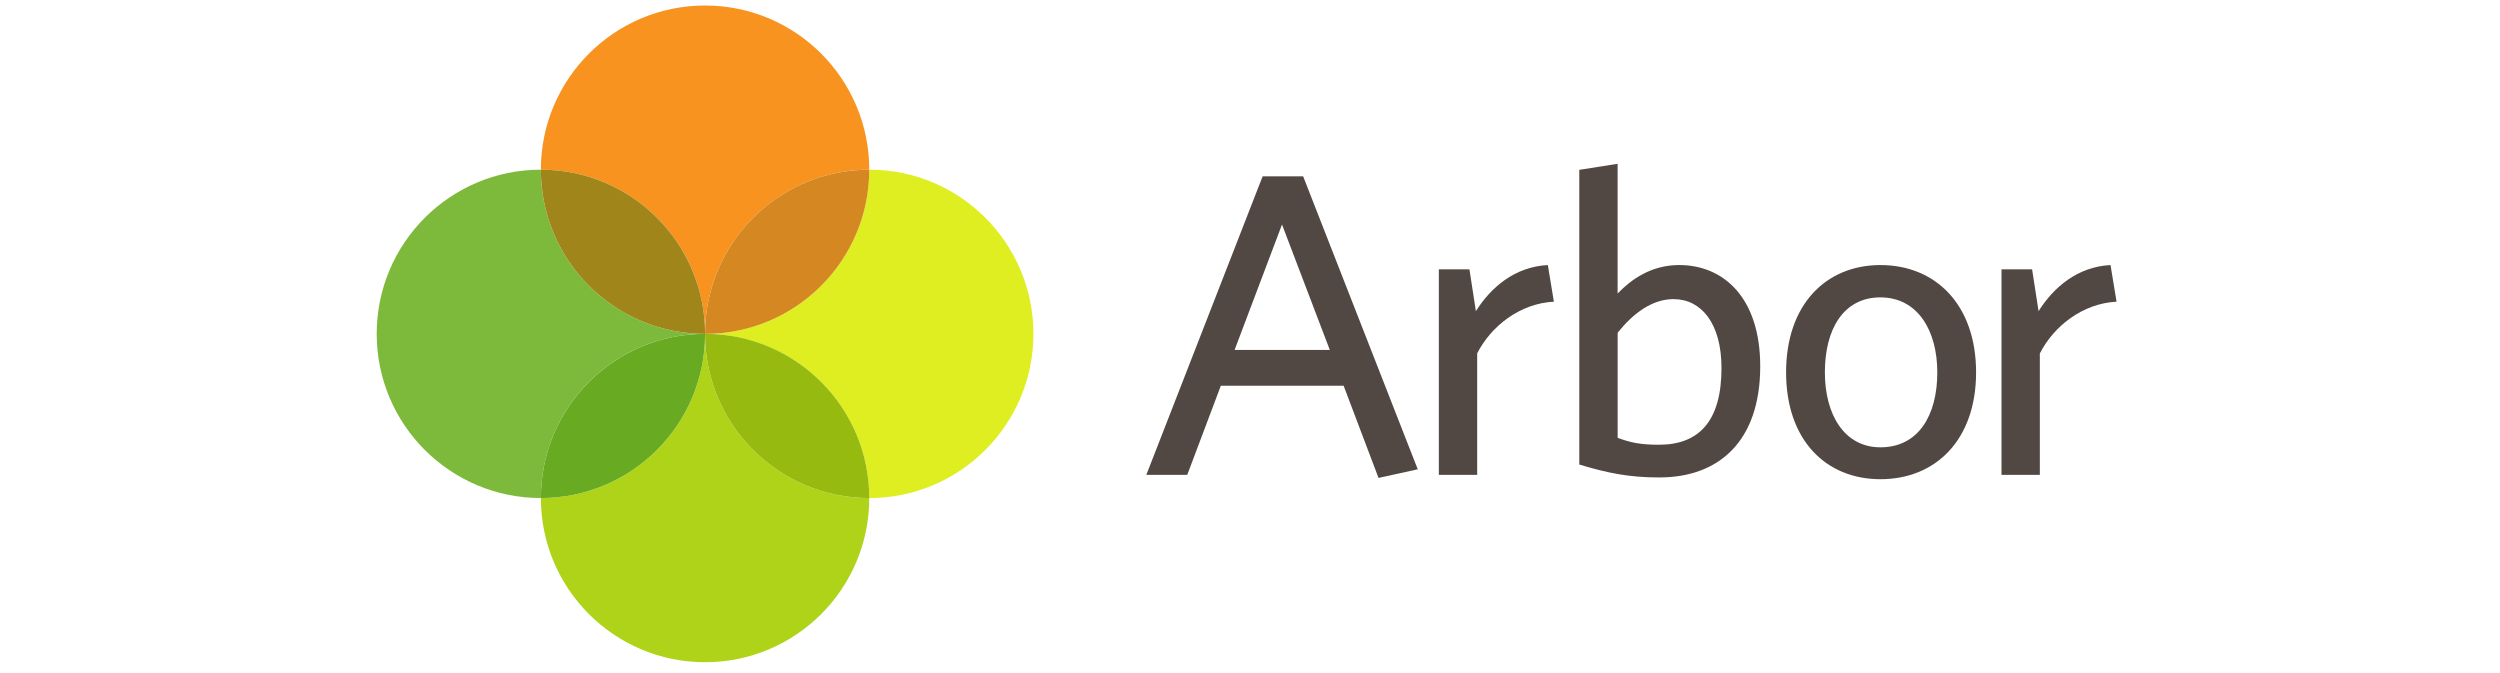 <?xml version="1.0" encoding="utf-8"?>
<!-- Generator: Adobe Illustrator 16.0.0, SVG Export Plug-In . SVG Version: 6.00 Build 0)  -->
<!DOCTYPE svg PUBLIC "-//W3C//DTD SVG 1.1//EN" "http://www.w3.org/Graphics/SVG/1.1/DTD/svg11.dtd">
<svg version="1.1" id="Layer_1" xmlns:x="http://ns.adobe.com/Extensibility/1.0/" xmlns:i="http://ns.adobe.com/AdobeIllustrator/10.0/" xmlns:graph="http://ns.adobe.com/Graphs/1.0/"
	 xmlns="http://www.w3.org/2000/svg" xmlns:xlink="http://www.w3.org/1999/xlink" x="0px" y="0px" width="150px" height="40.359px"
	 viewBox="137.61 52.291 150 56.998" enable-background="new 137.61 52.291 150 56.998" xml:space="preserve">
<path fill="#F7931E" d="M166.434,80.582c0-7.684,6.229-13.913,13.913-13.913c0-7.683-6.229-13.911-13.914-13.911
	c-7.682,0-13.911,6.228-13.912,13.911h0C160.205,66.669,166.433,72.898,166.434,80.582L166.434,80.582z"/>
<path fill="#AFD318" d="M166.434,80.582c0,7.683-6.228,13.912-13.911,13.912h-0.001c0,7.684,6.229,13.911,13.912,13.911
	c7.685,0,13.913-6.228,13.913-13.911c-7.685-0.004-13.914-6.23-13.914-13.914L166.434,80.582z"/>
<path fill="#DEEE21" d="M180.347,66.669L180.347,66.669c0,7.684-6.228,13.913-13.913,13.913c7.684,0,13.913,6.229,13.913,13.912
	c7.684,0,13.911-6.229,13.911-13.912c0-7.686-6.229-13.915-13.91-13.915L180.347,66.669z"/>
<path fill="#D58822" d="M166.434,80.582c7.685,0,13.913-6.229,13.913-13.912v-0.001C172.661,66.669,166.433,72.898,166.434,80.582
	L166.434,80.582z"/>
<path fill="#96BA0F" d="M166.434,80.582c0,7.683,6.229,13.912,13.913,13.912c0-7.686-6.229-13.914-13.914-13.914L166.434,80.582z"/>
<path fill="#7DBA3C" d="M166.434,80.582c-7.683,0-13.912-6.229-13.912-13.912v-0.001c-7.683,0-13.912,6.229-13.912,13.913
	c0,7.683,6.229,13.91,13.912,13.912c0-7.686,6.229-13.914,13.912-13.914V80.582z"/>
<path fill="#A0861A" d="M166.434,80.582c0-7.684-6.228-13.913-13.911-13.913h-0.001v0.001
	C152.522,74.354,158.751,80.582,166.434,80.582z"/>
<path fill="#68AA22" d="M166.434,80.582c-7.683,0-13.911,6.229-13.912,13.912h0.001c7.683-0.004,13.911-6.23,13.911-13.914V80.582z"
	/>
<g>
	<path fill="#514844" d="M223.5,92.788l-2.957-7.812h-10.405l-2.847,7.556h-3.468l9.857-25.299h3.433l9.711,24.824L223.5,92.788
		L223.5,92.788z M215.321,71.32l-4.016,10.622h8.067l-4.048-10.622H215.321z"/>
	<path fill="#514844" d="M231.861,82.236v10.295h-3.249V75.116h2.592l0.547,3.542c1.241-1.972,3.25-3.761,6.097-3.907l0.512,3.104
		c-2.885,0.146-5.333,2.081-6.5,4.38L231.861,82.236z"/>
	<path fill="#514844" d="M247.304,92.75c-2.629,0-4.49-0.401-6.791-1.096V66.682l3.248-0.511V77.16
		c1.17-1.205,2.848-2.41,5.222-2.41c3.76,0,6.862,2.775,6.862,8.579c0,6.352-3.504,9.419-8.541,9.419V92.75z M248.508,77.636
		c-1.824,0-3.431,1.205-4.745,2.848v8.908c1.095,0.401,1.9,0.584,3.506,0.584c3.395,0,5.293-2.009,5.293-6.498
		c0-3.795-1.719-5.839-4.054-5.839V77.636z"/>
	<path fill="#514844" d="M266.032,92.897c-4.635,0-7.996-3.323-7.996-9.054c0-5.732,3.361-9.092,7.996-9.092
		c4.674,0,8.104,3.359,8.104,9.092C274.136,89.573,270.706,92.897,266.032,92.897L266.032,92.897z M266.032,77.49
		c-3.14,0-4.709,2.702-4.709,6.352c0,3.578,1.643,6.353,4.709,6.353c3.213,0,4.818-2.702,4.818-6.353
		c-0.003-3.576-1.686-6.351-4.823-6.351L266.032,77.49z"/>
	<path fill="#514844" d="M279.538,82.236v10.295h-3.249V75.116h2.594l0.547,3.542c1.241-1.972,3.249-3.761,6.097-3.907l0.512,3.104
		c-2.881,0.146-5.329,2.081-6.496,4.38L279.538,82.236z"/>
</g>
</svg>
